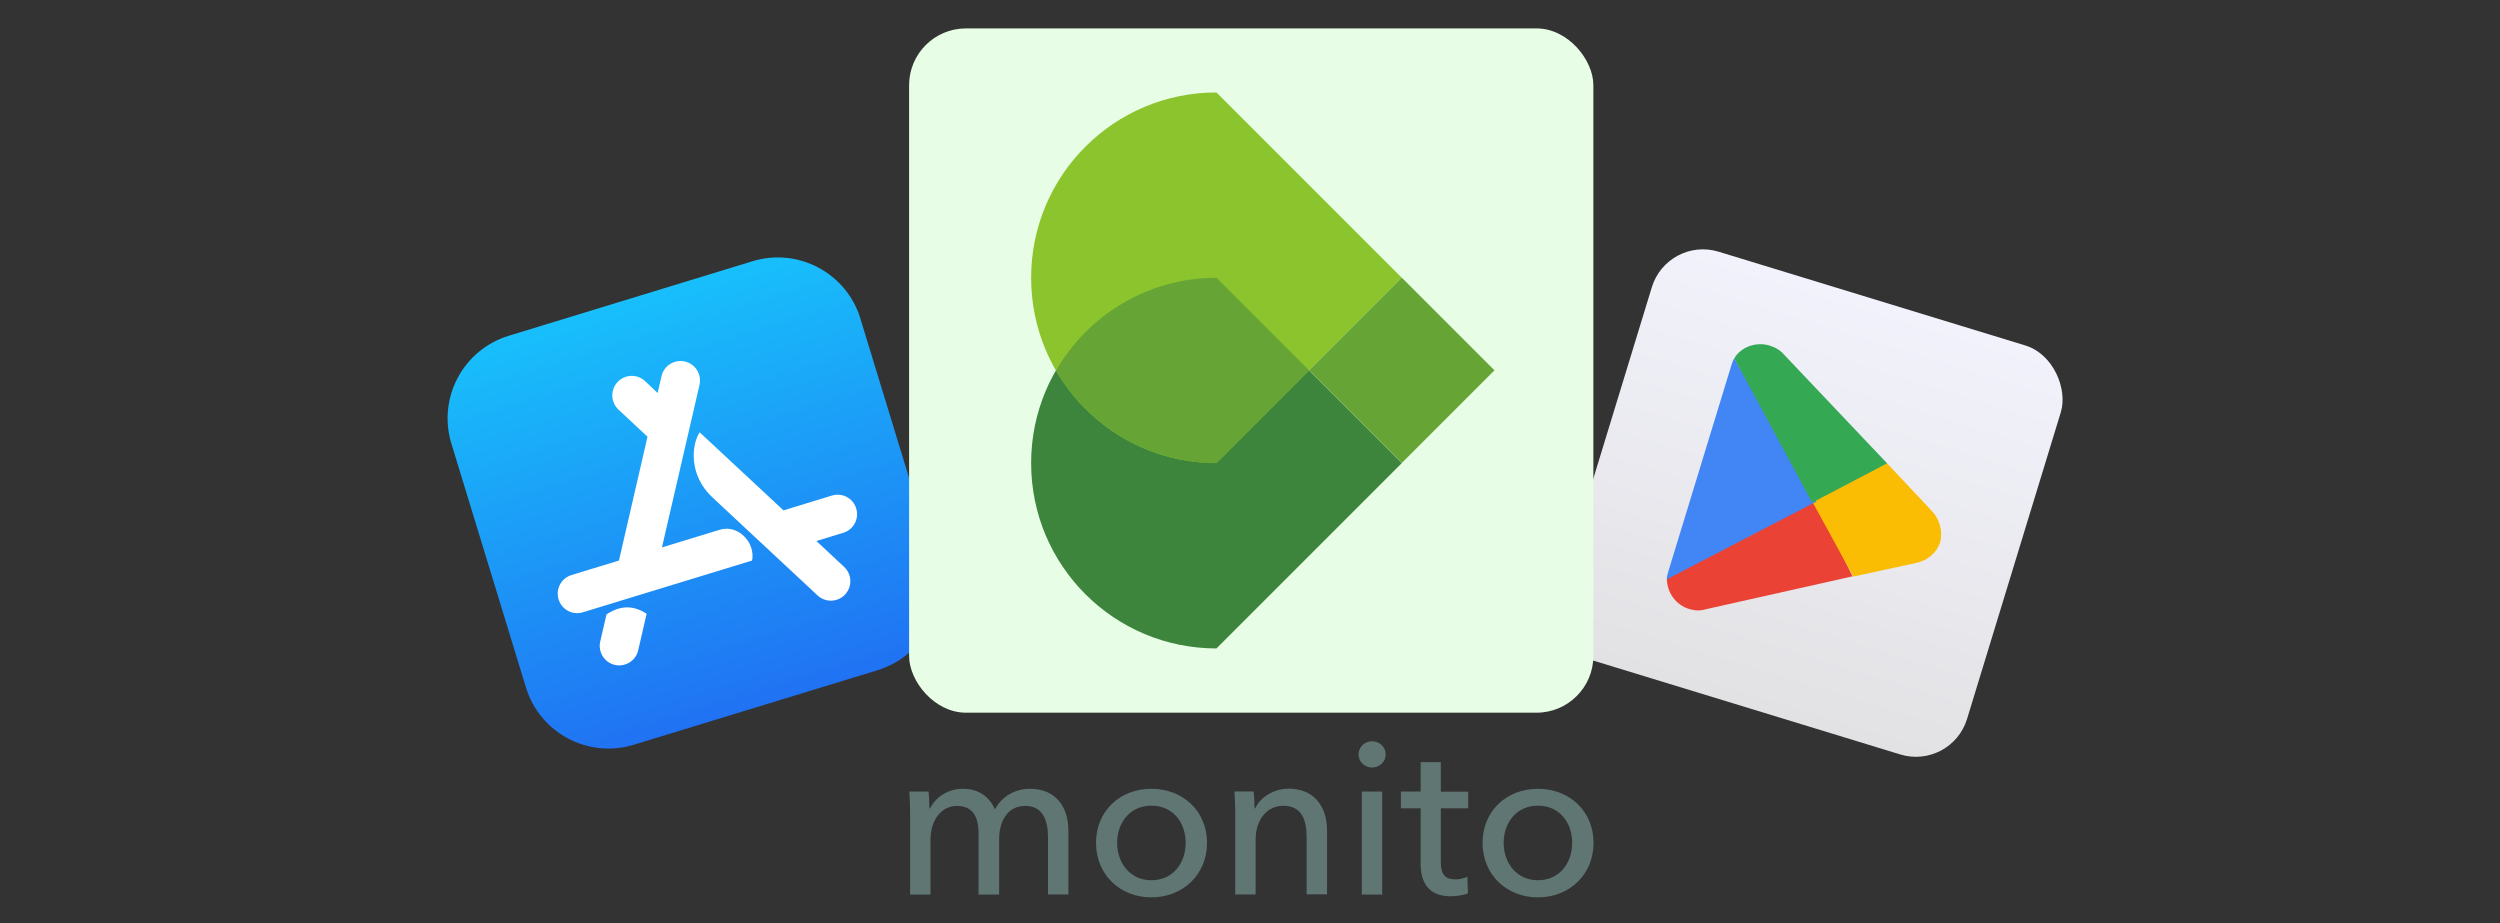 <?xml version="1.0" encoding="utf-8"?>
<svg xmlns="http://www.w3.org/2000/svg" width="176" height="65" viewBox="0 0 176 65" fill="none">
<rect x="0" y="0" width="176" height="65" fill="#333333" stroke="none"/>
<path d="M67.792 55.53C68.752 55.53 69.593 55.955 70.043 56.983C70.535 56.048 71.478 55.53 72.506 55.53C74.374 55.53 75.215 56.864 75.215 58.477V62.97H73.78V58.953C73.78 57.772 73.431 56.736 72.174 56.736C70.858 56.736 70.34 57.925 70.34 59.063V62.979H68.888V58.664C68.888 57.535 68.505 56.736 67.359 56.736C66.306 56.736 65.507 57.688 65.507 59.123V62.979H64.072V57.288C64.072 56.906 64.055 56.201 64.013 55.726H65.372C65.406 56.091 65.431 56.609 65.431 56.915H65.474C65.847 56.159 66.688 55.53 67.792 55.53Z" fill="#5F7672"/>
<path d="M81.058 63.174C78.842 63.174 77.16 61.569 77.16 59.335C77.16 57.102 78.842 55.53 81.058 55.53C83.275 55.53 84.974 57.102 84.974 59.335C84.974 61.569 83.275 63.174 81.058 63.174ZM81.058 56.719C79.513 56.719 78.646 57.959 78.646 59.335C78.646 60.711 79.521 61.968 81.058 61.968C82.621 61.968 83.471 60.711 83.471 59.335C83.471 57.959 82.621 56.719 81.058 56.719Z" fill="#5F7672"/>
<path d="M88.26 55.725C88.294 56.09 88.32 56.609 88.32 56.914H88.362C88.71 56.133 89.679 55.522 90.715 55.522C92.583 55.522 93.424 56.855 93.424 58.469V62.961H91.989V58.944C91.989 57.764 91.666 56.727 90.341 56.727C89.212 56.727 88.396 57.679 88.396 59.114V62.97H86.961V57.279C86.961 56.897 86.944 56.192 86.901 55.717H88.26V55.725Z" fill="#5F7672"/>
<path d="M96.592 54.035C96.074 54.035 95.641 53.619 95.641 53.118C95.641 52.6 96.065 52.184 96.592 52.184C97.118 52.184 97.552 52.583 97.552 53.118C97.552 53.636 97.11 54.035 96.592 54.035ZM97.305 62.978H95.87V55.725H97.305V62.978Z" fill="#5F7672"/>
<path d="M103.361 56.905H101.433V60.685C101.433 61.559 101.739 61.908 102.461 61.908C102.724 61.908 103.055 61.848 103.302 61.721L103.344 62.901C103.004 63.02 102.563 63.097 102.121 63.097C100.762 63.097 100.015 62.332 100.015 60.837V56.905H98.622V55.725H100.015V53.652H101.433V55.733H103.361V56.905Z" fill="#5F7672"/>
<path d="M108.27 63.174C106.054 63.174 104.372 61.569 104.372 59.335C104.372 57.102 106.054 55.53 108.27 55.53C110.487 55.53 112.186 57.102 112.186 59.335C112.186 61.569 110.487 63.174 108.27 63.174ZM108.27 56.719C106.725 56.719 105.858 57.959 105.858 59.335C105.858 60.711 106.733 61.968 108.27 61.968C109.833 61.968 110.682 60.711 110.682 59.335C110.682 57.959 109.833 56.719 108.27 56.719Z" fill="#5F7672"/>
<g clip-path="url(#clip0_7335_27251)">
<path d="M52.976 18.391L35.816 23.638C32.602 24.62 30.796 28.018 31.778 31.232L37.026 48.396C38.007 51.606 41.405 53.413 44.619 52.43L61.783 47.183C64.993 46.201 66.803 42.803 65.821 39.589L60.574 22.428C59.588 19.215 56.19 17.409 52.976 18.391Z" fill="url(#paint0_linear_7335_27251)"/>
<path d="M46.296 27.667L46.571 26.481C46.738 25.741 47.476 25.283 48.216 25.451C48.956 25.618 49.413 26.356 49.246 27.096L46.601 38.538L50.664 37.296C51.982 36.893 53.193 38.215 52.948 39.462L41.035 43.105C40.308 43.327 39.547 42.922 39.325 42.195C39.103 41.468 39.507 40.707 40.234 40.484L43.574 39.463L45.584 30.746L43.541 28.836C42.988 28.316 42.957 27.456 43.475 26.896C43.995 26.344 44.855 26.313 45.415 26.831L46.296 27.667ZM45.522 43.209L44.93 45.778C44.763 46.518 44.025 46.976 43.285 46.809C42.546 46.641 42.088 45.904 42.255 45.164L42.696 43.258C43.654 42.607 44.591 42.596 45.522 43.209ZM55.158 35.93L58.567 34.888C59.294 34.665 60.055 35.07 60.277 35.797C60.499 36.524 60.095 37.285 59.368 37.508L57.474 38.087L59.43 39.913C59.983 40.433 60.013 41.293 59.496 41.853C58.976 42.405 58.116 42.436 57.556 41.918C54.263 38.844 51.793 36.545 50.151 35.013C48.475 33.455 48.678 31.315 49.255 30.434C50.567 31.647 52.533 33.482 55.158 35.93Z" fill="white"/>
</g>
<rect x="117.39" y="16.619" width="30.108" height="30.108" rx="3.764" transform="rotate(17 117.39 16.619)" fill="url(#paint1_linear_7335_27251)"/>
<path d="M127.65 34.962L117.352 40.734C117.342 41.673 117.952 42.58 118.915 42.874C119.32 42.998 119.706 43.005 120.072 42.895L130.422 40.575L127.65 34.962Z" fill="#EA4335"/>
<path d="M135.988 35.961L132.854 32.62L127.451 35.068L130.473 40.591L134.924 39.624C135.691 39.471 136.364 38.901 136.596 38.141C136.778 37.365 136.539 36.517 135.988 35.961Z" fill="#FBBC04"/>
<path d="M122.093 25.228C121.996 25.365 121.934 25.568 121.872 25.77L117.456 40.212C117.394 40.414 117.348 40.566 117.337 40.785L127.876 35.308L122.093 25.228Z" fill="#4285F4"/>
<path d="M127.576 35.383L132.853 32.62L125.605 24.974C125.363 24.678 124.989 24.453 124.584 24.329C123.621 24.034 122.558 24.43 122.092 25.229L127.576 35.383Z" fill="#34A853"/>
<rect x="64" y="2" width="48.173" height="48.173" rx="4" fill="#E8FDE5"/>
<path d="M85.639 19.556C78.427 19.556 72.592 25.391 72.592 32.603C72.592 39.815 78.427 45.65 85.639 45.65L98.686 32.603L85.639 19.556Z" fill="#3D843D"/>
<path d="M85.639 6.509C78.427 6.509 72.592 12.344 72.592 19.556C72.592 26.768 78.427 32.603 85.639 32.603L98.686 19.556L85.639 6.509Z" fill="#8CC42D"/>
<path d="M98.687 19.55L92.165 26.072L98.687 32.594L105.209 26.072L98.687 19.55Z" fill="#65A435"/>
<path d="M85.639 32.603L92.163 26.079L85.639 19.556C80.819 19.556 76.597 22.183 74.35 26.079C76.597 29.975 80.819 32.603 85.639 32.603Z" fill="#65A435"/>
<defs>
<linearGradient id="paint0_linear_7335_27251" x1="44.398" y1="21.014" x2="53.201" y2="49.807" gradientUnits="userSpaceOnUse">
<stop stop-color="#18BFFB"/>
<stop offset="1" stop-color="#2072F3"/>
</linearGradient>
<linearGradient id="paint1_linear_7335_27251" x1="132.444" y1="16.619" x2="132.444" y2="46.727" gradientUnits="userSpaceOnUse">
<stop stop-color="#F2F2FC"/>
<stop offset="1" stop-color="#E2E2E4"/>
</linearGradient>
<clipPath id="clip0_7335_27251">
<rect width="30.108" height="30.108" fill="white" transform="translate(30 25.416) rotate(-17)"/>
</clipPath>
</defs>
</svg>